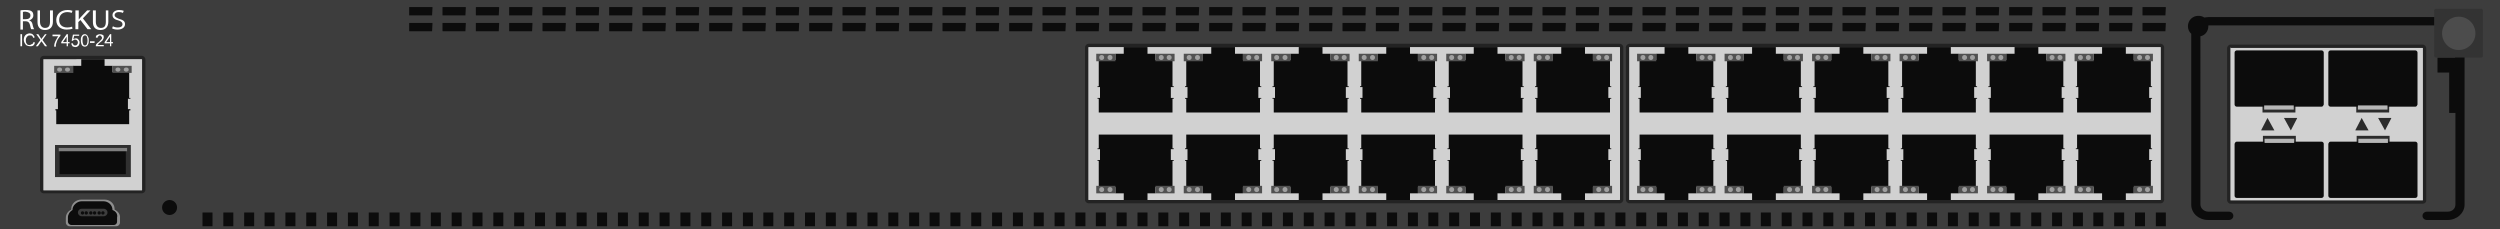 <?xml version="1.0" encoding="utf-8"?>
<!-- Copyright 2022 Virtual Console LLC. All rights reserved. Generator: Adobe Illustrator 26.0.2, SVG Export Plug-In . SVG Version: 6.00 Build 0)  -->
<svg version="1.1" id="Ruckus_ICX7450-24" xmlns="http://www.w3.org/2000/svg" xmlns:xlink="http://www.w3.org/1999/xlink" x="0px"
	 y="0px" viewBox="0 0 600 55" style="enable-background:new 0 0 600 55;" xml:space="preserve">
<style type="text/css">
	.st0{fill:#3D3D3D;}
	.st1{fill:#D1D1D1;}
	.st2{fill:#232323;}
	.st3{fill:#0C0C0C;}
	.st4{fill:#515151;}
	.st5{fill:#A0A0A0;}
	.st6{fill:#303030;}
	.st7{fill:#7F7F7F;}
	.st8{fill:#8E8E8E;}
	.st9{fill:#2B2B2B;}
	.st10{fill:#B7B7B7;}
	.st11{fill:#333333;}
	.st12{fill:#4C4C4C;}
	.st13{fill:#FFFFFF;}
</style>
<g>
	<rect class="st0" width="600" height="55"/>
	<g>
		<g>
			<path class="st1" d="M34,46.1H10.5c-0.3,0-0.5-0.2-0.5-0.5V14.3c0-0.3,0.2-0.5,0.5-0.5H34c0.3,0,0.5,0.2,0.5,0.5v31.2
				C34.5,45.8,34.3,46.1,34,46.1z"/>
			<path class="st2" d="M34,46.4H10.5c-0.5,0-0.9-0.4-0.9-0.9V14.3c0-0.5,0.4-0.9,0.9-0.9H34c0.5,0,0.9,0.4,0.9,0.9v31.3
				C34.9,46,34.5,46.4,34,46.4z M10.5,14.2c-0.1,0-0.1,0.1-0.1,0.1v31.3c0,0.1,0.1,0.1,0.1,0.1H34c0.1,0,0.1-0.1,0.1-0.1V14.3
				c0-0.1-0.1-0.1-0.1-0.1H10.5z"/>
		</g>
		<g>
			<polygon class="st3" points="31,23.7 31.3,23.7 31.3,23.5 31,23.5 31,17.3 27,17.3 27,15.8 25.1,15.8 25.1,14.2 19.5,14.2 
				19.5,15.8 17.5,15.8 17.5,17.3 13.5,17.3 13.5,23.5 13.3,23.5 13.3,23.7 13.5,23.7 13.9,23.7 13.9,26.2 13.3,26.2 13.3,26.5 
				13.5,26.5 13.5,29.8 31,29.8 31,26.5 31.3,26.5 31.3,26.2 30.7,26.2 30.7,23.7 			"/>
			<g>
				<rect x="13" y="15.8" class="st4" width="4.6" height="1.7"/>
				<g>
					<ellipse class="st5" cx="14.3" cy="16.7" rx="0.6" ry="0.5"/>
					<ellipse class="st5" cx="16.2" cy="16.7" rx="0.6" ry="0.5"/>
				</g>
			</g>
			<g>
				<rect x="27" y="15.8" class="st4" width="4.6" height="1.7"/>
				<g>
					<ellipse class="st5" cx="28.3" cy="16.7" rx="0.6" ry="0.5"/>
					<ellipse class="st5" cx="30.3" cy="16.7" rx="0.6" ry="0.5"/>
				</g>
			</g>
		</g>
		<g>
			<polygon class="st6" points="13.2,34.8 13.2,35.8 13.2,42.5 31.4,42.5 31.4,35.8 31.4,34.8 			"/>
			<g>
				<rect x="14.3" y="35.5" class="st3" width="15.9" height="6.3"/>
				<rect x="14.1" y="35.5" class="st7" width="16.4" height="0.8"/>
			</g>
		</g>
	</g>
	<g>
		<g>
			<path class="st8" d="M27.5,50.3v-0.2c0-1.2-1.1-2.2-2.4-2.2h-5.6c-1.3,0-2.4,1-2.4,2.2v0.2c-0.8,0.4-1.3,1.1-1.3,2v1.1
				c0,0.5,0.4,0.9,0.9,0.9h11.2c0.5,0,0.9-0.4,0.9-0.9v-1.1C28.9,51.4,28.3,50.7,27.5,50.3z"/>
			<path class="st3" d="M27,50.4L27,50.4c0-1.2-1-2.1-2.2-2.1h-5.2c-1.1,0-2.2,1-2.2,2v0.1c-0.7,0.4-1.1,1.1-1.1,1.8v1
				c0,0.4,0.4,0.8,0.8,0.8h10.2c0.5,0,0.8-0.4,0.8-0.8v-1C28.3,51.4,27.8,50.7,27,50.4z"/>
		</g>
		<g>
			<g>
				<path class="st0" d="M24.9,51.9h-5.3c-0.5,0-0.9-0.4-0.9-0.9l0,0c0-0.5,0.4-0.9,0.9-0.9h5.3c0.5,0,0.9,0.4,0.9,0.9l0,0
					C25.8,51.5,25.4,51.9,24.9,51.9z"/>
				<g>
					<g>
						<ellipse class="st3" cx="19.8" cy="51.1" rx="0.4" ry="0.4"/>
					</g>
					<g>
						<ellipse class="st3" cx="20.7" cy="51.1" rx="0.4" ry="0.4"/>
					</g>
					<g>
						<ellipse class="st3" cx="21.8" cy="51.1" rx="0.4" ry="0.4"/>
					</g>
					<g>
						<ellipse class="st3" cx="22.7" cy="51.1" rx="0.4" ry="0.4"/>
					</g>
					<g>
						<ellipse class="st3" cx="23.8" cy="51.1" rx="0.4" ry="0.4"/>
					</g>
					<g>
						<ellipse class="st3" cx="24.7" cy="51.1" rx="0.4" ry="0.4"/>
					</g>
				</g>
			</g>
		</g>
	</g>
	<circle class="st3" cx="40.7" cy="49.8" r="1.8"/>
	<g>
		<g>
			<path class="st1" d="M388.7,48.4H261.3c-0.3,0-0.5-0.2-0.5-0.5V11.4c0-0.3,0.2-0.5,0.5-0.5h127.4c0.3,0,0.5,0.2,0.5,0.5v36.5
				C389.3,48.2,389,48.4,388.7,48.4z"/>
			<path class="st2" d="M388.7,48.8H261.3c-0.5,0-0.9-0.4-0.9-0.9V11.4c0-0.5,0.4-0.9,0.9-0.9h127.4c0.5,0,0.9,0.4,0.9,0.9v36.5
				C389.6,48.4,389.2,48.8,388.7,48.8z M261.3,11.3c-0.1,0-0.1,0.1-0.1,0.1v36.5c0,0.1,0.1,0.1,0.1,0.1h127.4c0.1,0,0.1-0.1,0.1-0.1
				V11.4c0-0.1-0.1-0.1-0.1-0.1L261.3,11.3z"/>
		</g>
		<g>
			<g>
				<g>
					<polygon class="st3" points="386.4,20.9 386.7,20.9 386.7,20.7 386.4,20.7 386.4,14.4 382.3,14.4 382.3,12.9 380.4,12.9 
						380.4,11.3 374.7,11.3 374.7,12.9 372.7,12.9 372.7,14.4 368.7,14.4 368.7,20.7 368.4,20.7 368.4,20.9 368.7,20.9 369,20.9 
						369,23.5 368.4,23.5 368.4,23.7 368.7,23.7 368.7,27 386.4,27 386.4,23.7 386.7,23.7 386.7,23.5 386,23.5 386,20.9 					"/>
					<g>
						<rect x="368.1" y="12.9" class="st4" width="4.6" height="1.8"/>
						<g>
							<ellipse class="st5" cx="369.4" cy="13.8" rx="0.6" ry="0.6"/>
							<ellipse class="st5" cx="371.4" cy="13.8" rx="0.6" ry="0.6"/>
						</g>
					</g>
					<g>
						<rect x="382.3" y="12.9" class="st4" width="4.6" height="1.8"/>
						<g>
							<ellipse class="st5" cx="383.7" cy="13.8" rx="0.6" ry="0.6"/>
							<ellipse class="st5" cx="385.6" cy="13.8" rx="0.6" ry="0.6"/>
						</g>
					</g>
				</g>
				<g>
					<polygon class="st3" points="365.4,20.9 365.7,20.9 365.7,20.7 365.4,20.7 365.4,14.4 361.3,14.4 361.3,12.9 359.4,12.9 
						359.4,11.3 353.7,11.3 353.7,12.9 351.7,12.9 351.7,14.4 347.7,14.4 347.7,20.7 347.4,20.7 347.4,20.9 347.7,20.9 348,20.9 
						348,23.5 347.4,23.5 347.4,23.7 347.7,23.7 347.7,27 365.4,27 365.4,23.7 365.7,23.7 365.7,23.5 365,23.5 365,20.9 					"/>
					<g>
						<rect x="347.1" y="12.9" class="st4" width="4.6" height="1.8"/>
						<g>
							<ellipse class="st5" cx="348.4" cy="13.8" rx="0.6" ry="0.6"/>
							<ellipse class="st5" cx="350.4" cy="13.8" rx="0.6" ry="0.6"/>
						</g>
					</g>
					<g>
						<rect x="361.3" y="12.9" class="st4" width="4.6" height="1.8"/>
						<g>
							<ellipse class="st5" cx="362.7" cy="13.8" rx="0.6" ry="0.6"/>
							<ellipse class="st5" cx="364.6" cy="13.8" rx="0.6" ry="0.6"/>
						</g>
					</g>
				</g>
				<g>
					<polygon class="st3" points="344.4,20.9 344.7,20.9 344.7,20.7 344.4,20.7 344.4,14.4 340.3,14.4 340.3,12.9 338.4,12.9 
						338.4,11.3 332.7,11.3 332.7,12.9 330.7,12.9 330.7,14.4 326.7,14.4 326.7,20.7 326.4,20.7 326.4,20.9 326.7,20.9 327,20.9 
						327,23.5 326.4,23.5 326.4,23.7 326.7,23.7 326.7,27 344.4,27 344.4,23.7 344.7,23.7 344.7,23.5 344,23.5 344,20.9 					"/>
					<g>
						<rect x="326.1" y="12.9" class="st4" width="4.6" height="1.8"/>
						<g>
							<ellipse class="st5" cx="327.4" cy="13.8" rx="0.6" ry="0.6"/>
							<ellipse class="st5" cx="329.4" cy="13.8" rx="0.6" ry="0.6"/>
						</g>
					</g>
					<g>
						<rect x="340.3" y="12.9" class="st4" width="4.6" height="1.8"/>
						<g>
							<ellipse class="st5" cx="341.7" cy="13.8" rx="0.6" ry="0.6"/>
							<ellipse class="st5" cx="343.6" cy="13.8" rx="0.6" ry="0.6"/>
						</g>
					</g>
				</g>
				<g>
					<polygon class="st3" points="323.4,20.9 323.7,20.9 323.7,20.7 323.4,20.7 323.4,14.4 319.3,14.4 319.3,12.9 317.4,12.9 
						317.4,11.3 311.7,11.3 311.7,12.9 309.7,12.9 309.7,14.4 305.7,14.4 305.7,20.7 305.4,20.7 305.4,20.9 305.7,20.9 306,20.9 
						306,23.5 305.4,23.5 305.4,23.7 305.7,23.7 305.7,27 323.4,27 323.4,23.7 323.7,23.7 323.7,23.5 323,23.5 323,20.9 					"/>
					<g>
						<rect x="305.1" y="12.9" class="st4" width="4.6" height="1.8"/>
						<g>
							<ellipse class="st5" cx="306.4" cy="13.8" rx="0.6" ry="0.6"/>
							<ellipse class="st5" cx="308.4" cy="13.8" rx="0.6" ry="0.6"/>
						</g>
					</g>
					<g>
						<rect x="319.3" y="12.9" class="st4" width="4.6" height="1.8"/>
						<g>
							<ellipse class="st5" cx="320.7" cy="13.8" rx="0.6" ry="0.6"/>
							<ellipse class="st5" cx="322.6" cy="13.8" rx="0.6" ry="0.6"/>
						</g>
					</g>
				</g>
				<g>
					<polygon class="st3" points="302.4,20.9 302.7,20.9 302.7,20.7 302.4,20.7 302.4,14.4 298.3,14.4 298.3,12.9 296.4,12.9 
						296.4,11.3 290.7,11.3 290.7,12.9 288.7,12.9 288.7,14.4 284.7,14.4 284.7,20.7 284.4,20.7 284.4,20.9 284.7,20.9 285,20.9 
						285,23.5 284.4,23.5 284.4,23.7 284.7,23.7 284.7,27 302.4,27 302.4,23.7 302.7,23.7 302.7,23.5 302,23.5 302,20.9 					"/>
					<g>
						<rect x="284.1" y="12.9" class="st4" width="4.6" height="1.8"/>
						<g>
							<ellipse class="st5" cx="285.4" cy="13.8" rx="0.6" ry="0.6"/>
							<ellipse class="st5" cx="287.4" cy="13.8" rx="0.6" ry="0.6"/>
						</g>
					</g>
					<g>
						<rect x="298.3" y="12.9" class="st4" width="4.6" height="1.8"/>
						<g>
							<ellipse class="st5" cx="299.7" cy="13.8" rx="0.6" ry="0.6"/>
							<ellipse class="st5" cx="301.6" cy="13.8" rx="0.6" ry="0.6"/>
						</g>
					</g>
				</g>
				<g>
					<polygon class="st3" points="281.4,20.9 281.7,20.9 281.7,20.7 281.4,20.7 281.4,14.4 277.3,14.4 277.3,12.9 275.4,12.9 
						275.4,11.3 269.7,11.3 269.7,12.9 267.7,12.9 267.7,14.4 263.7,14.4 263.7,20.7 263.4,20.7 263.4,20.9 263.7,20.9 264,20.9 
						264,23.5 263.4,23.5 263.4,23.7 263.7,23.7 263.7,27 281.4,27 281.4,23.7 281.7,23.7 281.7,23.5 281,23.5 281,20.9 					"/>
					<g>
						<rect x="263.1" y="12.9" class="st4" width="4.6" height="1.8"/>
						<g>
							<ellipse class="st5" cx="264.4" cy="13.8" rx="0.6" ry="0.6"/>
							<ellipse class="st5" cx="266.4" cy="13.8" rx="0.6" ry="0.6"/>
						</g>
					</g>
					<g>
						<rect x="277.3" y="12.9" class="st4" width="4.6" height="1.8"/>
						<g>
							<ellipse class="st5" cx="278.7" cy="13.8" rx="0.6" ry="0.6"/>
							<ellipse class="st5" cx="280.6" cy="13.8" rx="0.6" ry="0.6"/>
						</g>
					</g>
				</g>
			</g>
			<g>
				<g>
					<polygon class="st3" points="386.4,38.4 386.7,38.4 386.7,38.6 386.4,38.6 386.4,44.9 382.3,44.9 382.3,46.4 380.4,46.4 
						380.4,48 374.7,48 374.7,46.4 372.7,46.4 372.7,44.9 368.7,44.9 368.7,38.6 368.4,38.6 368.4,38.4 368.7,38.4 369,38.4 
						369,35.8 368.4,35.8 368.4,35.6 368.7,35.6 368.7,32.3 386.4,32.3 386.4,35.6 386.7,35.6 386.7,35.8 386,35.8 386,38.4 					
						"/>
					<g>
						<rect x="368.1" y="44.6" class="st4" width="4.6" height="1.8"/>
						<g>
							<ellipse class="st5" cx="369.4" cy="45.5" rx="0.6" ry="0.6"/>
							<ellipse class="st5" cx="371.4" cy="45.5" rx="0.6" ry="0.6"/>
						</g>
					</g>
					<g>
						<rect x="382.3" y="44.6" class="st4" width="4.6" height="1.8"/>
						<g>
							<ellipse class="st5" cx="383.7" cy="45.5" rx="0.6" ry="0.6"/>
							<ellipse class="st5" cx="385.6" cy="45.5" rx="0.6" ry="0.6"/>
						</g>
					</g>
				</g>
				<g>
					<polygon class="st3" points="365.4,38.4 365.7,38.4 365.7,38.6 365.4,38.6 365.4,44.9 361.3,44.9 361.3,46.4 359.4,46.4 
						359.4,48 353.7,48 353.7,46.4 351.7,46.4 351.7,44.9 347.7,44.9 347.7,38.6 347.4,38.6 347.4,38.4 347.7,38.4 348,38.4 
						348,35.8 347.4,35.8 347.4,35.6 347.7,35.6 347.7,32.3 365.4,32.3 365.4,35.6 365.7,35.6 365.7,35.8 365,35.8 365,38.4 					
						"/>
					<g>
						<rect x="347.1" y="44.6" class="st4" width="4.6" height="1.8"/>
						<g>
							<ellipse class="st5" cx="348.4" cy="45.5" rx="0.6" ry="0.6"/>
							<ellipse class="st5" cx="350.4" cy="45.5" rx="0.6" ry="0.6"/>
						</g>
					</g>
					<g>
						<rect x="361.3" y="44.6" class="st4" width="4.6" height="1.8"/>
						<g>
							<ellipse class="st5" cx="362.7" cy="45.5" rx="0.6" ry="0.6"/>
							<ellipse class="st5" cx="364.6" cy="45.5" rx="0.6" ry="0.6"/>
						</g>
					</g>
				</g>
				<g>
					<polygon class="st3" points="344.4,38.4 344.7,38.4 344.7,38.6 344.4,38.6 344.4,44.9 340.3,44.9 340.3,46.4 338.4,46.4 
						338.4,48 332.7,48 332.7,46.4 330.7,46.4 330.7,44.9 326.7,44.9 326.7,38.6 326.4,38.6 326.4,38.4 326.7,38.4 327,38.4 
						327,35.8 326.4,35.8 326.4,35.6 326.7,35.6 326.7,32.3 344.4,32.3 344.4,35.6 344.7,35.6 344.7,35.8 344,35.8 344,38.4 					
						"/>
					<g>
						<rect x="326.1" y="44.6" class="st4" width="4.6" height="1.8"/>
						<g>
							<ellipse class="st5" cx="327.4" cy="45.5" rx="0.6" ry="0.6"/>
							<ellipse class="st5" cx="329.4" cy="45.5" rx="0.6" ry="0.6"/>
						</g>
					</g>
					<g>
						<rect x="340.3" y="44.6" class="st4" width="4.6" height="1.8"/>
						<g>
							<ellipse class="st5" cx="341.7" cy="45.5" rx="0.6" ry="0.6"/>
							<ellipse class="st5" cx="343.6" cy="45.5" rx="0.6" ry="0.6"/>
						</g>
					</g>
				</g>
				<g>
					<polygon class="st3" points="323.4,38.4 323.7,38.4 323.7,38.6 323.4,38.6 323.4,44.9 319.3,44.9 319.3,46.4 317.4,46.4 
						317.4,48 311.7,48 311.7,46.4 309.7,46.4 309.7,44.9 305.7,44.9 305.7,38.6 305.4,38.6 305.4,38.4 305.7,38.4 306,38.4 
						306,35.8 305.4,35.8 305.4,35.6 305.7,35.6 305.7,32.3 323.4,32.3 323.4,35.6 323.7,35.6 323.7,35.8 323,35.8 323,38.4 					
						"/>
					<g>
						<rect x="305.1" y="44.6" class="st4" width="4.6" height="1.8"/>
						<g>
							<ellipse class="st5" cx="306.4" cy="45.5" rx="0.6" ry="0.6"/>
							<ellipse class="st5" cx="308.4" cy="45.5" rx="0.6" ry="0.6"/>
						</g>
					</g>
					<g>
						<rect x="319.3" y="44.6" class="st4" width="4.6" height="1.8"/>
						<g>
							<ellipse class="st5" cx="320.7" cy="45.5" rx="0.6" ry="0.6"/>
							<ellipse class="st5" cx="322.6" cy="45.5" rx="0.6" ry="0.6"/>
						</g>
					</g>
				</g>
				<g>
					<polygon class="st3" points="302.4,38.4 302.7,38.4 302.7,38.6 302.4,38.6 302.4,44.9 298.3,44.9 298.3,46.4 296.4,46.4 
						296.4,48 290.7,48 290.7,46.4 288.7,46.4 288.7,44.9 284.7,44.9 284.7,38.6 284.4,38.6 284.4,38.4 284.7,38.4 285,38.4 
						285,35.8 284.4,35.8 284.4,35.6 284.7,35.6 284.7,32.3 302.4,32.3 302.4,35.6 302.7,35.6 302.7,35.8 302,35.8 302,38.4 					
						"/>
					<g>
						<rect x="284.1" y="44.6" class="st4" width="4.6" height="1.8"/>
						<g>
							<ellipse class="st5" cx="285.4" cy="45.5" rx="0.6" ry="0.6"/>
							<ellipse class="st5" cx="287.4" cy="45.5" rx="0.6" ry="0.6"/>
						</g>
					</g>
					<g>
						<rect x="298.3" y="44.6" class="st4" width="4.6" height="1.8"/>
						<g>
							<ellipse class="st5" cx="299.7" cy="45.5" rx="0.6" ry="0.6"/>
							<ellipse class="st5" cx="301.6" cy="45.5" rx="0.6" ry="0.6"/>
						</g>
					</g>
				</g>
				<g>
					<polygon class="st3" points="281.4,38.4 281.7,38.4 281.7,38.6 281.4,38.6 281.4,44.9 277.3,44.9 277.3,46.4 275.4,46.4 
						275.4,48 269.7,48 269.7,46.4 267.7,46.4 267.7,44.9 263.7,44.9 263.7,38.6 263.4,38.6 263.4,38.4 263.7,38.4 264,38.4 
						264,35.8 263.4,35.8 263.4,35.6 263.7,35.6 263.7,32.3 281.4,32.3 281.4,35.6 281.7,35.6 281.7,35.8 281,35.8 281,38.4 					
						"/>
					<g>
						<rect x="263.1" y="44.6" class="st4" width="4.6" height="1.8"/>
						<g>
							<ellipse class="st5" cx="264.4" cy="45.5" rx="0.6" ry="0.6"/>
							<ellipse class="st5" cx="266.4" cy="45.5" rx="0.6" ry="0.6"/>
						</g>
					</g>
					<g>
						<rect x="277.3" y="44.6" class="st4" width="4.6" height="1.8"/>
						<g>
							<ellipse class="st5" cx="278.7" cy="45.5" rx="0.6" ry="0.6"/>
							<ellipse class="st5" cx="280.6" cy="45.5" rx="0.6" ry="0.6"/>
						</g>
					</g>
				</g>
			</g>
		</g>
	</g>
	<g>
		<g>
			<path class="st1" d="M518.6,48.4H391.1c-0.3,0-0.5-0.2-0.5-0.5V11.4c0-0.3,0.2-0.5,0.5-0.5h127.4c0.3,0,0.5,0.2,0.5,0.5v36.5
				C519.1,48.2,518.8,48.4,518.6,48.4z"/>
			<path class="st2" d="M518.6,48.8H391.1c-0.5,0-0.9-0.4-0.9-0.9V11.4c0-0.5,0.4-0.9,0.9-0.9h127.4c0.5,0,0.9,0.4,0.9,0.9v36.5
				C519.4,48.4,519,48.8,518.6,48.8z M391.1,11.3c-0.1,0-0.1,0.1-0.1,0.1v36.5c0,0.1,0.1,0.1,0.1,0.1h127.4c0.1,0,0.1-0.1,0.1-0.1
				V11.4c0-0.1-0.1-0.1-0.1-0.1L391.1,11.3z"/>
		</g>
		<g>
			<g>
				<g>
					<polygon class="st3" points="516.2,20.9 516.5,20.9 516.5,20.7 516.2,20.7 516.2,14.4 512.1,14.4 512.1,12.9 510.2,12.9 
						510.2,11.3 504.5,11.3 504.5,12.9 502.5,12.9 502.5,14.4 498.5,14.4 498.5,20.7 498.2,20.7 498.2,20.9 498.5,20.9 498.8,20.9 
						498.8,23.5 498.2,23.5 498.2,23.7 498.5,23.7 498.5,27 516.2,27 516.2,23.7 516.5,23.7 516.5,23.5 515.8,23.5 515.8,20.9 					
						"/>
					<g>
						<rect x="497.9" y="12.9" class="st4" width="4.6" height="1.8"/>
						<g>
							<ellipse class="st5" cx="499.3" cy="13.8" rx="0.6" ry="0.6"/>
							<ellipse class="st5" cx="501.2" cy="13.8" rx="0.6" ry="0.6"/>
						</g>
					</g>
					<g>
						<rect x="512.1" y="12.9" class="st4" width="4.6" height="1.8"/>
						<g>
							<ellipse class="st5" cx="513.5" cy="13.8" rx="0.6" ry="0.6"/>
							<ellipse class="st5" cx="515.4" cy="13.8" rx="0.6" ry="0.6"/>
						</g>
					</g>
				</g>
				<g>
					<polygon class="st3" points="495.2,20.9 495.5,20.9 495.5,20.7 495.2,20.7 495.2,14.4 491.1,14.4 491.1,12.9 489.2,12.9 
						489.2,11.3 483.5,11.3 483.5,12.9 481.5,12.9 481.5,14.4 477.5,14.4 477.5,20.7 477.2,20.7 477.2,20.9 477.5,20.9 477.8,20.9 
						477.8,23.5 477.2,23.5 477.2,23.7 477.5,23.7 477.5,27 495.2,27 495.2,23.7 495.5,23.7 495.5,23.5 494.8,23.5 494.8,20.9 					
						"/>
					<g>
						<rect x="476.9" y="12.9" class="st4" width="4.6" height="1.8"/>
						<g>
							<ellipse class="st5" cx="478.3" cy="13.8" rx="0.6" ry="0.6"/>
							<ellipse class="st5" cx="480.2" cy="13.8" rx="0.6" ry="0.6"/>
						</g>
					</g>
					<g>
						<rect x="491.1" y="12.9" class="st4" width="4.6" height="1.8"/>
						<g>
							<ellipse class="st5" cx="492.5" cy="13.8" rx="0.6" ry="0.6"/>
							<ellipse class="st5" cx="494.4" cy="13.8" rx="0.6" ry="0.6"/>
						</g>
					</g>
				</g>
				<g>
					<polygon class="st3" points="474.2,20.9 474.5,20.9 474.5,20.7 474.2,20.7 474.2,14.4 470.1,14.4 470.1,12.9 468.2,12.9 
						468.2,11.3 462.5,11.3 462.5,12.9 460.5,12.9 460.5,14.4 456.5,14.4 456.5,20.7 456.2,20.7 456.2,20.9 456.5,20.9 456.8,20.9 
						456.8,23.5 456.2,23.5 456.2,23.7 456.5,23.7 456.5,27 474.2,27 474.2,23.7 474.5,23.7 474.5,23.5 473.8,23.5 473.8,20.9 					
						"/>
					<g>
						<rect x="455.9" y="12.9" class="st4" width="4.6" height="1.8"/>
						<g>
							<ellipse class="st5" cx="457.3" cy="13.8" rx="0.6" ry="0.6"/>
							<ellipse class="st5" cx="459.2" cy="13.8" rx="0.6" ry="0.6"/>
						</g>
					</g>
					<g>
						<rect x="470.1" y="12.9" class="st4" width="4.6" height="1.8"/>
						<g>
							<ellipse class="st5" cx="471.5" cy="13.8" rx="0.6" ry="0.6"/>
							<ellipse class="st5" cx="473.4" cy="13.8" rx="0.6" ry="0.6"/>
						</g>
					</g>
				</g>
				<g>
					<polygon class="st3" points="453.2,20.9 453.5,20.9 453.5,20.7 453.2,20.7 453.2,14.4 449.1,14.4 449.1,12.9 447.2,12.9 
						447.2,11.3 441.5,11.3 441.5,12.9 439.5,12.9 439.5,14.4 435.5,14.4 435.5,20.7 435.2,20.7 435.2,20.9 435.5,20.9 435.8,20.9 
						435.8,23.5 435.2,23.5 435.2,23.7 435.5,23.7 435.5,27 453.2,27 453.2,23.7 453.5,23.7 453.5,23.5 452.8,23.5 452.8,20.9 					
						"/>
					<g>
						<rect x="434.9" y="12.9" class="st4" width="4.6" height="1.8"/>
						<g>
							<ellipse class="st5" cx="436.3" cy="13.8" rx="0.6" ry="0.6"/>
							<ellipse class="st5" cx="438.2" cy="13.8" rx="0.6" ry="0.6"/>
						</g>
					</g>
					<g>
						<rect x="449.1" y="12.9" class="st4" width="4.6" height="1.8"/>
						<g>
							<ellipse class="st5" cx="450.5" cy="13.8" rx="0.6" ry="0.6"/>
							<ellipse class="st5" cx="452.4" cy="13.8" rx="0.6" ry="0.6"/>
						</g>
					</g>
				</g>
				<g>
					<polygon class="st3" points="432.2,20.9 432.5,20.9 432.5,20.7 432.2,20.7 432.2,14.4 428.1,14.4 428.1,12.9 426.2,12.9 
						426.2,11.3 420.5,11.3 420.5,12.9 418.5,12.9 418.5,14.4 414.5,14.4 414.5,20.7 414.2,20.7 414.2,20.9 414.5,20.9 414.8,20.9 
						414.8,23.5 414.2,23.5 414.2,23.7 414.5,23.7 414.5,27 432.2,27 432.2,23.7 432.5,23.7 432.5,23.5 431.8,23.5 431.8,20.9 					
						"/>
					<g>
						<rect x="413.9" y="12.9" class="st4" width="4.6" height="1.8"/>
						<g>
							<ellipse class="st5" cx="415.3" cy="13.8" rx="0.6" ry="0.6"/>
							<ellipse class="st5" cx="417.2" cy="13.8" rx="0.6" ry="0.6"/>
						</g>
					</g>
					<g>
						<rect x="428.1" y="12.9" class="st4" width="4.6" height="1.8"/>
						<g>
							<ellipse class="st5" cx="429.5" cy="13.8" rx="0.6" ry="0.6"/>
							<ellipse class="st5" cx="431.4" cy="13.8" rx="0.6" ry="0.6"/>
						</g>
					</g>
				</g>
				<g>
					<polygon class="st3" points="411.2,20.9 411.5,20.9 411.5,20.7 411.2,20.7 411.2,14.4 407.1,14.4 407.1,12.9 405.2,12.9 
						405.2,11.3 399.5,11.3 399.5,12.9 397.5,12.9 397.5,14.4 393.5,14.4 393.5,20.7 393.2,20.7 393.2,20.9 393.5,20.9 393.8,20.9 
						393.8,23.5 393.2,23.5 393.2,23.7 393.5,23.7 393.5,27 411.2,27 411.2,23.7 411.5,23.7 411.5,23.5 410.8,23.5 410.8,20.9 					
						"/>
					<g>
						<rect x="392.9" y="12.9" class="st4" width="4.6" height="1.8"/>
						<g>
							<ellipse class="st5" cx="394.3" cy="13.8" rx="0.6" ry="0.6"/>
							<ellipse class="st5" cx="396.2" cy="13.8" rx="0.6" ry="0.6"/>
						</g>
					</g>
					<g>
						<rect x="407.1" y="12.9" class="st4" width="4.6" height="1.8"/>
						<g>
							<ellipse class="st5" cx="408.5" cy="13.8" rx="0.6" ry="0.6"/>
							<ellipse class="st5" cx="410.4" cy="13.8" rx="0.6" ry="0.6"/>
						</g>
					</g>
				</g>
			</g>
			<g>
				<g>
					<polygon class="st3" points="516.2,38.4 516.5,38.4 516.5,38.6 516.2,38.6 516.2,44.9 512.1,44.9 512.1,46.4 510.2,46.4 
						510.2,48 504.5,48 504.5,46.4 502.5,46.4 502.5,44.9 498.5,44.9 498.5,38.6 498.2,38.6 498.2,38.4 498.5,38.4 498.8,38.4 
						498.8,35.8 498.2,35.8 498.2,35.6 498.5,35.6 498.5,32.3 516.2,32.3 516.2,35.6 516.5,35.6 516.5,35.8 515.8,35.8 515.8,38.4 
											"/>
					<g>
						<rect x="497.9" y="44.6" class="st4" width="4.6" height="1.8"/>
						<g>
							<ellipse class="st5" cx="499.3" cy="45.5" rx="0.6" ry="0.6"/>
							<ellipse class="st5" cx="501.2" cy="45.5" rx="0.6" ry="0.6"/>
						</g>
					</g>
					<g>
						<rect x="512.1" y="44.6" class="st4" width="4.6" height="1.8"/>
						<g>
							<ellipse class="st5" cx="513.5" cy="45.5" rx="0.6" ry="0.6"/>
							<ellipse class="st5" cx="515.4" cy="45.5" rx="0.6" ry="0.6"/>
						</g>
					</g>
				</g>
				<g>
					<polygon class="st3" points="495.2,38.4 495.5,38.4 495.5,38.6 495.2,38.6 495.2,44.9 491.1,44.9 491.1,46.4 489.2,46.4 
						489.2,48 483.5,48 483.5,46.4 481.5,46.4 481.5,44.9 477.5,44.9 477.5,38.6 477.2,38.6 477.2,38.4 477.5,38.4 477.8,38.4 
						477.8,35.8 477.2,35.8 477.2,35.6 477.5,35.6 477.5,32.3 495.2,32.3 495.2,35.6 495.5,35.6 495.5,35.8 494.8,35.8 494.8,38.4 
											"/>
					<g>
						<rect x="476.9" y="44.6" class="st4" width="4.6" height="1.8"/>
						<g>
							<ellipse class="st5" cx="478.3" cy="45.5" rx="0.6" ry="0.6"/>
							<ellipse class="st5" cx="480.2" cy="45.5" rx="0.6" ry="0.6"/>
						</g>
					</g>
					<g>
						<rect x="491.1" y="44.6" class="st4" width="4.6" height="1.8"/>
						<g>
							<ellipse class="st5" cx="492.5" cy="45.5" rx="0.6" ry="0.6"/>
							<ellipse class="st5" cx="494.4" cy="45.5" rx="0.6" ry="0.6"/>
						</g>
					</g>
				</g>
				<g>
					<polygon class="st3" points="474.2,38.4 474.5,38.4 474.5,38.6 474.2,38.6 474.2,44.9 470.1,44.9 470.1,46.4 468.2,46.4 
						468.2,48 462.5,48 462.5,46.4 460.5,46.4 460.5,44.9 456.5,44.9 456.5,38.6 456.2,38.6 456.2,38.4 456.5,38.4 456.8,38.4 
						456.8,35.8 456.2,35.8 456.2,35.6 456.5,35.6 456.5,32.3 474.2,32.3 474.2,35.6 474.5,35.6 474.5,35.8 473.8,35.8 473.8,38.4 
											"/>
					<g>
						<rect x="455.9" y="44.6" class="st4" width="4.6" height="1.8"/>
						<g>
							<ellipse class="st5" cx="457.3" cy="45.5" rx="0.6" ry="0.6"/>
							<ellipse class="st5" cx="459.2" cy="45.5" rx="0.6" ry="0.6"/>
						</g>
					</g>
					<g>
						<rect x="470.1" y="44.6" class="st4" width="4.6" height="1.8"/>
						<g>
							<ellipse class="st5" cx="471.5" cy="45.5" rx="0.6" ry="0.6"/>
							<ellipse class="st5" cx="473.4" cy="45.5" rx="0.6" ry="0.6"/>
						</g>
					</g>
				</g>
				<g>
					<polygon class="st3" points="453.2,38.4 453.5,38.4 453.5,38.6 453.2,38.6 453.2,44.9 449.1,44.9 449.1,46.4 447.2,46.4 
						447.2,48 441.5,48 441.5,46.4 439.5,46.4 439.5,44.9 435.5,44.9 435.5,38.6 435.2,38.6 435.2,38.4 435.5,38.4 435.8,38.4 
						435.8,35.8 435.2,35.8 435.2,35.6 435.5,35.6 435.5,32.3 453.2,32.3 453.2,35.6 453.5,35.6 453.5,35.8 452.8,35.8 452.8,38.4 
											"/>
					<g>
						<rect x="434.9" y="44.6" class="st4" width="4.6" height="1.8"/>
						<g>
							<ellipse class="st5" cx="436.3" cy="45.5" rx="0.6" ry="0.6"/>
							<ellipse class="st5" cx="438.2" cy="45.5" rx="0.6" ry="0.6"/>
						</g>
					</g>
					<g>
						<rect x="449.1" y="44.6" class="st4" width="4.6" height="1.8"/>
						<g>
							<ellipse class="st5" cx="450.5" cy="45.5" rx="0.6" ry="0.6"/>
							<ellipse class="st5" cx="452.4" cy="45.5" rx="0.6" ry="0.6"/>
						</g>
					</g>
				</g>
				<g>
					<polygon class="st3" points="432.2,38.4 432.5,38.4 432.5,38.6 432.2,38.6 432.2,44.9 428.1,44.9 428.1,46.4 426.2,46.4 
						426.2,48 420.5,48 420.5,46.4 418.5,46.4 418.5,44.9 414.5,44.9 414.5,38.6 414.2,38.6 414.2,38.4 414.5,38.4 414.8,38.4 
						414.8,35.8 414.2,35.8 414.2,35.6 414.5,35.6 414.5,32.3 432.2,32.3 432.2,35.6 432.5,35.6 432.5,35.8 431.8,35.8 431.8,38.4 
											"/>
					<g>
						<rect x="413.9" y="44.6" class="st4" width="4.6" height="1.8"/>
						<g>
							<ellipse class="st5" cx="415.3" cy="45.5" rx="0.6" ry="0.6"/>
							<ellipse class="st5" cx="417.2" cy="45.5" rx="0.6" ry="0.6"/>
						</g>
					</g>
					<g>
						<rect x="428.1" y="44.6" class="st4" width="4.6" height="1.8"/>
						<g>
							<ellipse class="st5" cx="429.5" cy="45.5" rx="0.6" ry="0.6"/>
							<ellipse class="st5" cx="431.4" cy="45.5" rx="0.6" ry="0.6"/>
						</g>
					</g>
				</g>
				<g>
					<polygon class="st3" points="411.2,38.4 411.5,38.4 411.5,38.6 411.2,38.6 411.2,44.9 407.1,44.9 407.1,46.4 405.2,46.4 
						405.2,48 399.5,48 399.5,46.4 397.5,46.4 397.5,44.9 393.5,44.9 393.5,38.6 393.2,38.6 393.2,38.4 393.5,38.4 393.8,38.4 
						393.8,35.8 393.2,35.8 393.2,35.6 393.5,35.6 393.5,32.3 411.2,32.3 411.2,35.6 411.5,35.6 411.5,35.8 410.8,35.8 410.8,38.4 
											"/>
					<g>
						<rect x="392.9" y="44.6" class="st4" width="4.6" height="1.8"/>
						<g>
							<ellipse class="st5" cx="394.3" cy="45.5" rx="0.6" ry="0.6"/>
							<ellipse class="st5" cx="396.2" cy="45.5" rx="0.6" ry="0.6"/>
						</g>
					</g>
					<g>
						<rect x="407.1" y="44.6" class="st4" width="4.6" height="1.8"/>
						<g>
							<ellipse class="st5" cx="408.5" cy="45.5" rx="0.6" ry="0.6"/>
							<ellipse class="st5" cx="410.4" cy="45.5" rx="0.6" ry="0.6"/>
						</g>
					</g>
				</g>
			</g>
		</g>
	</g>
	<g>
		<g>
			<path class="st3" d="M519.7,3.7h-5.4c-0.1,0-0.1,0-0.1-0.1V1.8c0-0.1,0-0.1,0.1-0.1h5.4c0.1,0,0.1,0,0.1,0.1L519.7,3.7
				C519.8,3.6,519.7,3.7,519.7,3.7z"/>
		</g>
		<g>
			<path class="st3" d="M511.7,3.7h-5.4c-0.1,0-0.1,0-0.1-0.1V1.8c0-0.1,0-0.1,0.1-0.1h5.4c0.1,0,0.1,0,0.1,0.1L511.7,3.7
				C511.8,3.6,511.7,3.7,511.7,3.7z"/>
		</g>
		<g>
			<path class="st3" d="M503.7,3.7h-5.4c-0.1,0-0.1,0-0.1-0.1V1.8c0-0.1,0-0.1,0.1-0.1h5.4c0.1,0,0.1,0,0.1,0.1L503.7,3.7
				C503.8,3.6,503.7,3.7,503.7,3.7z"/>
		</g>
		<g>
			<path class="st3" d="M495.7,3.7h-5.4c-0.1,0-0.1,0-0.1-0.1V1.8c0-0.1,0-0.1,0.1-0.1h5.4c0.1,0,0.1,0,0.1,0.1L495.7,3.7
				C495.8,3.6,495.7,3.7,495.7,3.7z"/>
		</g>
		<g>
			<path class="st3" d="M487.7,3.7h-5.4c-0.1,0-0.1,0-0.1-0.1V1.8c0-0.1,0-0.1,0.1-0.1h5.4c0.1,0,0.1,0,0.1,0.1L487.7,3.7
				C487.8,3.6,487.7,3.7,487.7,3.7z"/>
		</g>
		<g>
			<path class="st3" d="M479.7,3.7h-5.4c-0.1,0-0.1,0-0.1-0.1V1.8c0-0.1,0-0.1,0.1-0.1h5.4c0.1,0,0.1,0,0.1,0.1L479.7,3.7
				C479.8,3.6,479.7,3.7,479.7,3.7z"/>
		</g>
		<g>
			<path class="st3" d="M471.7,3.7h-5.4c-0.1,0-0.1,0-0.1-0.1V1.8c0-0.1,0-0.1,0.1-0.1h5.4c0.1,0,0.1,0,0.1,0.1L471.7,3.7
				C471.8,3.6,471.7,3.7,471.7,3.7z"/>
		</g>
		<g>
			<path class="st3" d="M463.7,3.7h-5.4c-0.1,0-0.1,0-0.1-0.1V1.8c0-0.1,0-0.1,0.1-0.1h5.4c0.1,0,0.1,0,0.1,0.1L463.7,3.7
				C463.8,3.6,463.7,3.7,463.7,3.7z"/>
		</g>
		<g>
			<path class="st3" d="M455.7,3.7h-5.4c-0.1,0-0.1,0-0.1-0.1V1.8c0-0.1,0-0.1,0.1-0.1h5.4c0.1,0,0.1,0,0.1,0.1L455.7,3.7
				C455.8,3.6,455.7,3.7,455.7,3.7z"/>
		</g>
		<g>
			<path class="st3" d="M447.7,3.7h-5.4c-0.1,0-0.1,0-0.1-0.1V1.8c0-0.1,0-0.1,0.1-0.1h5.4c0.1,0,0.1,0,0.1,0.1L447.7,3.7
				C447.8,3.6,447.7,3.7,447.7,3.7z"/>
		</g>
		<g>
			<path class="st3" d="M439.7,3.7h-5.4c-0.1,0-0.1,0-0.1-0.1V1.8c0-0.1,0-0.1,0.1-0.1h5.4c0.1,0,0.1,0,0.1,0.1L439.7,3.7
				C439.8,3.6,439.7,3.7,439.7,3.7z"/>
		</g>
		<g>
			<path class="st3" d="M431.7,3.7h-5.4c-0.1,0-0.1,0-0.1-0.1V1.8c0-0.1,0-0.1,0.1-0.1h5.4c0.1,0,0.1,0,0.1,0.1L431.7,3.7
				C431.8,3.6,431.7,3.7,431.7,3.7z"/>
		</g>
		<g>
			<path class="st3" d="M423.7,3.7h-5.4c-0.1,0-0.1,0-0.1-0.1V1.8c0-0.1,0-0.1,0.1-0.1h5.4c0.1,0,0.1,0,0.1,0.1L423.7,3.7
				C423.8,3.6,423.7,3.7,423.7,3.7z"/>
		</g>
		<g>
			<path class="st3" d="M415.7,3.7h-5.4c-0.1,0-0.1,0-0.1-0.1V1.8c0-0.1,0-0.1,0.1-0.1h5.4c0.1,0,0.1,0,0.1,0.1L415.7,3.7
				C415.8,3.6,415.7,3.7,415.7,3.7z"/>
		</g>
		<g>
			<path class="st3" d="M407.7,3.7h-5.4c-0.1,0-0.1,0-0.1-0.1V1.8c0-0.1,0-0.1,0.1-0.1h5.4c0.1,0,0.1,0,0.1,0.1L407.7,3.7
				C407.8,3.6,407.7,3.7,407.7,3.7z"/>
		</g>
		<g>
			<path class="st3" d="M399.7,3.7h-5.4c-0.1,0-0.1,0-0.1-0.1V1.8c0-0.1,0-0.1,0.1-0.1h5.4c0.1,0,0.1,0,0.1,0.1L399.7,3.7
				C399.8,3.6,399.7,3.7,399.7,3.7z"/>
		</g>
		<g>
			<path class="st3" d="M391.7,3.7h-5.4c-0.1,0-0.1,0-0.1-0.1V1.8c0-0.1,0-0.1,0.1-0.1h5.4c0.1,0,0.1,0,0.1,0.1L391.7,3.7
				C391.8,3.6,391.7,3.7,391.7,3.7z"/>
		</g>
		<g>
			<path class="st3" d="M383.7,3.7h-5.4c-0.1,0-0.1,0-0.1-0.1V1.8c0-0.1,0-0.1,0.1-0.1h5.4c0.1,0,0.1,0,0.1,0.1L383.7,3.7
				C383.8,3.6,383.7,3.7,383.7,3.7z"/>
		</g>
		<g>
			<path class="st3" d="M375.7,3.7h-5.4c-0.1,0-0.1,0-0.1-0.1V1.8c0-0.1,0-0.1,0.1-0.1h5.4c0.1,0,0.1,0,0.1,0.1L375.7,3.7
				C375.8,3.6,375.7,3.7,375.7,3.7z"/>
		</g>
		<g>
			<path class="st3" d="M367.7,3.7h-5.4c-0.1,0-0.1,0-0.1-0.1V1.8c0-0.1,0-0.1,0.1-0.1h5.4c0.1,0,0.1,0,0.1,0.1L367.7,3.7
				C367.8,3.6,367.7,3.7,367.7,3.7z"/>
		</g>
		<g>
			<path class="st3" d="M359.7,3.7h-5.4c-0.1,0-0.1,0-0.1-0.1V1.8c0-0.1,0-0.1,0.1-0.1h5.4c0.1,0,0.1,0,0.1,0.1L359.7,3.7
				C359.8,3.6,359.7,3.7,359.7,3.7z"/>
		</g>
		<g>
			<path class="st3" d="M351.7,3.7h-5.4c-0.1,0-0.1,0-0.1-0.1V1.8c0-0.1,0-0.1,0.1-0.1h5.4c0.1,0,0.1,0,0.1,0.1L351.7,3.7
				C351.8,3.6,351.7,3.7,351.7,3.7z"/>
		</g>
		<g>
			<path class="st3" d="M343.7,3.7h-5.4c-0.1,0-0.1,0-0.1-0.1V1.8c0-0.1,0-0.1,0.1-0.1h5.4c0.1,0,0.1,0,0.1,0.1L343.7,3.7
				C343.8,3.6,343.7,3.7,343.7,3.7z"/>
		</g>
		<g>
			<path class="st3" d="M335.7,3.7h-5.4c-0.1,0-0.1,0-0.1-0.1V1.8c0-0.1,0-0.1,0.1-0.1h5.4c0.1,0,0.1,0,0.1,0.1L335.7,3.7
				C335.8,3.6,335.7,3.7,335.7,3.7z"/>
		</g>
		<g>
			<path class="st3" d="M327.7,3.7h-5.4c-0.1,0-0.1,0-0.1-0.1V1.8c0-0.1,0-0.1,0.1-0.1h5.4c0.1,0,0.1,0,0.1,0.1L327.7,3.7
				C327.8,3.6,327.7,3.7,327.7,3.7z"/>
		</g>
		<g>
			<path class="st3" d="M319.7,3.7h-5.4c-0.1,0-0.1,0-0.1-0.1V1.8c0-0.1,0-0.1,0.1-0.1h5.4c0.1,0,0.1,0,0.1,0.1L319.7,3.7
				C319.8,3.6,319.7,3.7,319.7,3.7z"/>
		</g>
		<g>
			<path class="st3" d="M311.7,3.7h-5.4c-0.1,0-0.1,0-0.1-0.1V1.8c0-0.1,0-0.1,0.1-0.1h5.4c0.1,0,0.1,0,0.1,0.1L311.7,3.7
				C311.8,3.6,311.7,3.7,311.7,3.7z"/>
		</g>
		<g>
			<path class="st3" d="M303.7,3.7h-5.4c-0.1,0-0.1,0-0.1-0.1V1.8c0-0.1,0-0.1,0.1-0.1h5.4c0.1,0,0.1,0,0.1,0.1L303.7,3.7
				C303.8,3.6,303.7,3.7,303.7,3.7z"/>
		</g>
		<g>
			<path class="st3" d="M295.7,3.7h-5.4c-0.1,0-0.1,0-0.1-0.1V1.8c0-0.1,0-0.1,0.1-0.1h5.4c0.1,0,0.1,0,0.1,0.1L295.7,3.7
				C295.8,3.6,295.7,3.7,295.7,3.7z"/>
		</g>
		<g>
			<path class="st3" d="M287.7,3.7h-5.4c-0.1,0-0.1,0-0.1-0.1V1.8c0-0.1,0-0.1,0.1-0.1h5.4c0.1,0,0.1,0,0.1,0.1L287.7,3.7
				C287.8,3.6,287.7,3.7,287.7,3.7z"/>
		</g>
		<g>
			<path class="st3" d="M279.7,3.7h-5.4c-0.1,0-0.1,0-0.1-0.1V1.8c0-0.1,0-0.1,0.1-0.1h5.4c0.1,0,0.1,0,0.1,0.1L279.7,3.7
				C279.8,3.6,279.7,3.7,279.7,3.7z"/>
		</g>
		<g>
			<path class="st3" d="M271.7,3.7h-5.4c-0.1,0-0.1,0-0.1-0.1V1.8c0-0.1,0-0.1,0.1-0.1h5.4c0.1,0,0.1,0,0.1,0.1L271.7,3.7
				C271.8,3.6,271.7,3.7,271.7,3.7z"/>
		</g>
		<g>
			<path class="st3" d="M263.7,3.7h-5.4c-0.1,0-0.1,0-0.1-0.1V1.8c0-0.1,0-0.1,0.1-0.1h5.4c0.1,0,0.1,0,0.1,0.1L263.7,3.7
				C263.8,3.6,263.7,3.7,263.7,3.7z"/>
		</g>
		<g>
			<path class="st3" d="M255.7,3.7h-5.4c-0.1,0-0.1,0-0.1-0.1V1.8c0-0.1,0-0.1,0.1-0.1h5.4c0.1,0,0.1,0,0.1,0.1L255.7,3.7
				C255.8,3.6,255.7,3.7,255.7,3.7z"/>
		</g>
		<g>
			<path class="st3" d="M247.7,3.7h-5.4c-0.1,0-0.1,0-0.1-0.1V1.8c0-0.1,0-0.1,0.1-0.1h5.4c0.1,0,0.1,0,0.1,0.1L247.7,3.7
				C247.8,3.6,247.7,3.7,247.7,3.7z"/>
		</g>
		<g>
			<path class="st3" d="M239.7,3.7h-5.4c-0.1,0-0.1,0-0.1-0.1V1.8c0-0.1,0-0.1,0.1-0.1h5.4c0.1,0,0.1,0,0.1,0.1L239.7,3.7
				C239.8,3.6,239.7,3.7,239.7,3.7z"/>
		</g>
		<g>
			<path class="st3" d="M231.7,3.7h-5.4c-0.1,0-0.1,0-0.1-0.1V1.8c0-0.1,0-0.1,0.1-0.1h5.4c0.1,0,0.1,0,0.1,0.1L231.7,3.7
				C231.8,3.6,231.7,3.7,231.7,3.7z"/>
		</g>
		<g>
			<path class="st3" d="M223.7,3.7h-5.4c-0.1,0-0.1,0-0.1-0.1V1.8c0-0.1,0-0.1,0.1-0.1h5.4c0.1,0,0.1,0,0.1,0.1L223.7,3.7
				C223.8,3.6,223.7,3.7,223.7,3.7z"/>
		</g>
		<g>
			<path class="st3" d="M215.7,3.7h-5.4c-0.1,0-0.1,0-0.1-0.1V1.8c0-0.1,0-0.1,0.1-0.1h5.4c0.1,0,0.1,0,0.1,0.1L215.7,3.7
				C215.8,3.6,215.7,3.7,215.7,3.7z"/>
		</g>
		<g>
			<path class="st3" d="M207.7,3.7h-5.4c-0.1,0-0.1,0-0.1-0.1V1.8c0-0.1,0-0.1,0.1-0.1h5.4c0.1,0,0.1,0,0.1,0.1L207.7,3.7
				C207.8,3.6,207.7,3.7,207.7,3.7z"/>
		</g>
		<g>
			<path class="st3" d="M199.7,3.7h-5.4c-0.1,0-0.1,0-0.1-0.1V1.8c0-0.1,0-0.1,0.1-0.1h5.4c0.1,0,0.1,0,0.1,0.1L199.7,3.7
				C199.8,3.6,199.7,3.7,199.7,3.7z"/>
		</g>
		<g>
			<path class="st3" d="M191.7,3.7h-5.4c-0.1,0-0.1,0-0.1-0.1V1.8c0-0.1,0-0.1,0.1-0.1h5.4c0.1,0,0.1,0,0.1,0.1L191.7,3.7
				C191.8,3.6,191.7,3.7,191.7,3.7z"/>
		</g>
		<g>
			<path class="st3" d="M183.7,3.7h-5.4c-0.1,0-0.1,0-0.1-0.1V1.8c0-0.1,0-0.1,0.1-0.1h5.4c0.1,0,0.1,0,0.1,0.1L183.7,3.7
				C183.8,3.6,183.7,3.7,183.7,3.7z"/>
		</g>
		<g>
			<path class="st3" d="M175.7,3.7h-5.4c-0.1,0-0.1,0-0.1-0.1V1.8c0-0.1,0-0.1,0.1-0.1h5.4c0.1,0,0.1,0,0.1,0.1L175.7,3.7
				C175.8,3.6,175.7,3.7,175.7,3.7z"/>
		</g>
		<g>
			<path class="st3" d="M167.7,3.7h-5.4c-0.1,0-0.1,0-0.1-0.1V1.8c0-0.1,0-0.1,0.1-0.1h5.4c0.1,0,0.1,0,0.1,0.1L167.7,3.7
				C167.8,3.6,167.7,3.7,167.7,3.7z"/>
		</g>
		<g>
			<path class="st3" d="M159.7,3.7h-5.4c-0.1,0-0.1,0-0.1-0.1V1.8c0-0.1,0-0.1,0.1-0.1h5.4c0.1,0,0.1,0,0.1,0.1L159.7,3.7
				C159.8,3.6,159.7,3.7,159.7,3.7z"/>
		</g>
		<g>
			<path class="st3" d="M151.7,3.7h-5.4c-0.1,0-0.1,0-0.1-0.1V1.8c0-0.1,0-0.1,0.1-0.1h5.4c0.1,0,0.1,0,0.1,0.1L151.7,3.7
				C151.8,3.6,151.7,3.7,151.7,3.7z"/>
		</g>
		<g>
			<path class="st3" d="M143.7,3.7h-5.4c-0.1,0-0.1,0-0.1-0.1V1.8c0-0.1,0-0.1,0.1-0.1h5.4c0.1,0,0.1,0,0.1,0.1L143.7,3.7
				C143.8,3.6,143.7,3.7,143.7,3.7z"/>
		</g>
		<g>
			<path class="st3" d="M135.7,3.7h-5.4c-0.1,0-0.1,0-0.1-0.1V1.8c0-0.1,0-0.1,0.1-0.1h5.4c0.1,0,0.1,0,0.1,0.1L135.7,3.7
				C135.8,3.6,135.7,3.7,135.7,3.7z"/>
		</g>
		<g>
			<path class="st3" d="M127.7,3.7h-5.4c-0.1,0-0.1,0-0.1-0.1V1.8c0-0.1,0-0.1,0.1-0.1h5.4c0.1,0,0.1,0,0.1,0.1L127.7,3.7
				C127.8,3.6,127.7,3.7,127.7,3.7z"/>
		</g>
		<g>
			<path class="st3" d="M119.7,3.7h-5.4c-0.1,0-0.1,0-0.1-0.1V1.8c0-0.1,0-0.1,0.1-0.1h5.4c0.1,0,0.1,0,0.1,0.1L119.7,3.7
				C119.8,3.6,119.7,3.7,119.7,3.7z"/>
		</g>
		<g>
			<path class="st3" d="M111.7,3.7h-5.4c-0.1,0-0.1,0-0.1-0.1V1.8c0-0.1,0-0.1,0.1-0.1h5.4c0.1,0,0.1,0,0.1,0.1L111.7,3.7
				C111.8,3.6,111.7,3.7,111.7,3.7z"/>
		</g>
		<g>
			<path class="st3" d="M103.7,3.7h-5.4c-0.1,0-0.1,0-0.1-0.1V1.8c0-0.1,0-0.1,0.1-0.1h5.4c0.1,0,0.1,0,0.1,0.1L103.7,3.7
				C103.8,3.6,103.7,3.7,103.7,3.7z"/>
		</g>
	</g>
	<g>
		<g>
			<path class="st3" d="M519.7,7.5h-5.4c-0.1,0-0.1,0-0.1-0.1V5.6c0-0.1,0-0.1,0.1-0.1h5.4c0.1,0,0.1,0,0.1,0.1L519.7,7.5
				C519.8,7.4,519.7,7.5,519.7,7.5z"/>
		</g>
		<g>
			<path class="st3" d="M511.7,7.5h-5.4c-0.1,0-0.1,0-0.1-0.1V5.6c0-0.1,0-0.1,0.1-0.1h5.4c0.1,0,0.1,0,0.1,0.1L511.7,7.5
				C511.8,7.4,511.7,7.5,511.7,7.5z"/>
		</g>
		<g>
			<path class="st3" d="M503.7,7.5h-5.4c-0.1,0-0.1,0-0.1-0.1V5.6c0-0.1,0-0.1,0.1-0.1h5.4c0.1,0,0.1,0,0.1,0.1L503.7,7.5
				C503.8,7.4,503.7,7.5,503.7,7.5z"/>
		</g>
		<g>
			<path class="st3" d="M495.7,7.5h-5.4c-0.1,0-0.1,0-0.1-0.1V5.6c0-0.1,0-0.1,0.1-0.1h5.4c0.1,0,0.1,0,0.1,0.1L495.7,7.5
				C495.8,7.4,495.7,7.5,495.7,7.5z"/>
		</g>
		<g>
			<path class="st3" d="M487.7,7.5h-5.4c-0.1,0-0.1,0-0.1-0.1V5.6c0-0.1,0-0.1,0.1-0.1h5.4c0.1,0,0.1,0,0.1,0.1L487.7,7.5
				C487.8,7.4,487.7,7.5,487.7,7.5z"/>
		</g>
		<g>
			<path class="st3" d="M479.7,7.5h-5.4c-0.1,0-0.1,0-0.1-0.1V5.6c0-0.1,0-0.1,0.1-0.1h5.4c0.1,0,0.1,0,0.1,0.1L479.7,7.5
				C479.8,7.4,479.7,7.5,479.7,7.5z"/>
		</g>
		<g>
			<path class="st3" d="M471.7,7.5h-5.4c-0.1,0-0.1,0-0.1-0.1V5.6c0-0.1,0-0.1,0.1-0.1h5.4c0.1,0,0.1,0,0.1,0.1L471.7,7.5
				C471.8,7.4,471.7,7.5,471.7,7.5z"/>
		</g>
		<g>
			<path class="st3" d="M463.7,7.5h-5.4c-0.1,0-0.1,0-0.1-0.1V5.6c0-0.1,0-0.1,0.1-0.1h5.4c0.1,0,0.1,0,0.1,0.1L463.7,7.5
				C463.8,7.4,463.7,7.5,463.7,7.5z"/>
		</g>
		<g>
			<path class="st3" d="M455.7,7.5h-5.4c-0.1,0-0.1,0-0.1-0.1V5.6c0-0.1,0-0.1,0.1-0.1h5.4c0.1,0,0.1,0,0.1,0.1L455.7,7.5
				C455.8,7.4,455.7,7.5,455.7,7.5z"/>
		</g>
		<g>
			<path class="st3" d="M447.7,7.5h-5.4c-0.1,0-0.1,0-0.1-0.1V5.6c0-0.1,0-0.1,0.1-0.1h5.4c0.1,0,0.1,0,0.1,0.1L447.7,7.5
				C447.8,7.4,447.7,7.5,447.7,7.5z"/>
		</g>
		<g>
			<path class="st3" d="M439.7,7.5h-5.4c-0.1,0-0.1,0-0.1-0.1V5.6c0-0.1,0-0.1,0.1-0.1h5.4c0.1,0,0.1,0,0.1,0.1L439.7,7.5
				C439.8,7.4,439.7,7.5,439.7,7.5z"/>
		</g>
		<g>
			<path class="st3" d="M431.7,7.5h-5.4c-0.1,0-0.1,0-0.1-0.1V5.6c0-0.1,0-0.1,0.1-0.1h5.4c0.1,0,0.1,0,0.1,0.1L431.7,7.5
				C431.8,7.4,431.7,7.5,431.7,7.5z"/>
		</g>
		<g>
			<path class="st3" d="M423.7,7.5h-5.4c-0.1,0-0.1,0-0.1-0.1V5.6c0-0.1,0-0.1,0.1-0.1h5.4c0.1,0,0.1,0,0.1,0.1L423.7,7.5
				C423.8,7.4,423.7,7.5,423.7,7.5z"/>
		</g>
		<g>
			<path class="st3" d="M415.7,7.5h-5.4c-0.1,0-0.1,0-0.1-0.1V5.6c0-0.1,0-0.1,0.1-0.1h5.4c0.1,0,0.1,0,0.1,0.1L415.7,7.5
				C415.8,7.4,415.7,7.5,415.7,7.5z"/>
		</g>
		<g>
			<path class="st3" d="M407.7,7.5h-5.4c-0.1,0-0.1,0-0.1-0.1V5.6c0-0.1,0-0.1,0.1-0.1h5.4c0.1,0,0.1,0,0.1,0.1L407.7,7.5
				C407.8,7.4,407.7,7.5,407.7,7.5z"/>
		</g>
		<g>
			<path class="st3" d="M399.7,7.5h-5.4c-0.1,0-0.1,0-0.1-0.1V5.6c0-0.1,0-0.1,0.1-0.1h5.4c0.1,0,0.1,0,0.1,0.1L399.7,7.5
				C399.8,7.4,399.7,7.5,399.7,7.5z"/>
		</g>
		<g>
			<path class="st3" d="M391.7,7.5h-5.4c-0.1,0-0.1,0-0.1-0.1V5.6c0-0.1,0-0.1,0.1-0.1h5.4c0.1,0,0.1,0,0.1,0.1L391.7,7.5
				C391.8,7.4,391.7,7.5,391.7,7.5z"/>
		</g>
		<g>
			<path class="st3" d="M383.7,7.5h-5.4c-0.1,0-0.1,0-0.1-0.1V5.6c0-0.1,0-0.1,0.1-0.1h5.4c0.1,0,0.1,0,0.1,0.1L383.7,7.5
				C383.8,7.4,383.7,7.5,383.7,7.5z"/>
		</g>
		<g>
			<path class="st3" d="M375.7,7.5h-5.4c-0.1,0-0.1,0-0.1-0.1V5.6c0-0.1,0-0.1,0.1-0.1h5.4c0.1,0,0.1,0,0.1,0.1L375.7,7.5
				C375.8,7.4,375.7,7.5,375.7,7.5z"/>
		</g>
		<g>
			<path class="st3" d="M367.7,7.5h-5.4c-0.1,0-0.1,0-0.1-0.1V5.6c0-0.1,0-0.1,0.1-0.1h5.4c0.1,0,0.1,0,0.1,0.1L367.7,7.5
				C367.8,7.4,367.7,7.5,367.7,7.5z"/>
		</g>
		<g>
			<path class="st3" d="M359.7,7.5h-5.4c-0.1,0-0.1,0-0.1-0.1V5.6c0-0.1,0-0.1,0.1-0.1h5.4c0.1,0,0.1,0,0.1,0.1L359.7,7.5
				C359.8,7.4,359.7,7.5,359.7,7.5z"/>
		</g>
		<g>
			<path class="st3" d="M351.7,7.5h-5.4c-0.1,0-0.1,0-0.1-0.1V5.6c0-0.1,0-0.1,0.1-0.1h5.4c0.1,0,0.1,0,0.1,0.1L351.7,7.5
				C351.8,7.4,351.7,7.5,351.7,7.5z"/>
		</g>
		<g>
			<path class="st3" d="M343.7,7.5h-5.4c-0.1,0-0.1,0-0.1-0.1V5.6c0-0.1,0-0.1,0.1-0.1h5.4c0.1,0,0.1,0,0.1,0.1L343.7,7.5
				C343.8,7.4,343.7,7.5,343.7,7.5z"/>
		</g>
		<g>
			<path class="st3" d="M335.7,7.5h-5.4c-0.1,0-0.1,0-0.1-0.1V5.6c0-0.1,0-0.1,0.1-0.1h5.4c0.1,0,0.1,0,0.1,0.1L335.7,7.5
				C335.8,7.4,335.7,7.5,335.7,7.5z"/>
		</g>
		<g>
			<path class="st3" d="M327.7,7.5h-5.4c-0.1,0-0.1,0-0.1-0.1V5.6c0-0.1,0-0.1,0.1-0.1h5.4c0.1,0,0.1,0,0.1,0.1L327.7,7.5
				C327.8,7.4,327.7,7.5,327.7,7.5z"/>
		</g>
		<g>
			<path class="st3" d="M319.7,7.5h-5.4c-0.1,0-0.1,0-0.1-0.1V5.6c0-0.1,0-0.1,0.1-0.1h5.4c0.1,0,0.1,0,0.1,0.1L319.7,7.5
				C319.8,7.4,319.7,7.5,319.7,7.5z"/>
		</g>
		<g>
			<path class="st3" d="M311.7,7.5h-5.4c-0.1,0-0.1,0-0.1-0.1V5.6c0-0.1,0-0.1,0.1-0.1h5.4c0.1,0,0.1,0,0.1,0.1L311.7,7.5
				C311.8,7.4,311.7,7.5,311.7,7.5z"/>
		</g>
		<g>
			<path class="st3" d="M303.7,7.5h-5.4c-0.1,0-0.1,0-0.1-0.1V5.6c0-0.1,0-0.1,0.1-0.1h5.4c0.1,0,0.1,0,0.1,0.1L303.7,7.5
				C303.8,7.4,303.7,7.5,303.7,7.5z"/>
		</g>
		<g>
			<path class="st3" d="M295.7,7.5h-5.4c-0.1,0-0.1,0-0.1-0.1V5.6c0-0.1,0-0.1,0.1-0.1h5.4c0.1,0,0.1,0,0.1,0.1L295.7,7.5
				C295.8,7.4,295.7,7.5,295.7,7.5z"/>
		</g>
		<g>
			<path class="st3" d="M287.7,7.5h-5.4c-0.1,0-0.1,0-0.1-0.1V5.6c0-0.1,0-0.1,0.1-0.1h5.4c0.1,0,0.1,0,0.1,0.1L287.7,7.5
				C287.8,7.4,287.7,7.5,287.7,7.5z"/>
		</g>
		<g>
			<path class="st3" d="M279.7,7.5h-5.4c-0.1,0-0.1,0-0.1-0.1V5.6c0-0.1,0-0.1,0.1-0.1h5.4c0.1,0,0.1,0,0.1,0.1L279.7,7.5
				C279.8,7.4,279.7,7.5,279.7,7.5z"/>
		</g>
		<g>
			<path class="st3" d="M271.7,7.5h-5.4c-0.1,0-0.1,0-0.1-0.1V5.6c0-0.1,0-0.1,0.1-0.1h5.4c0.1,0,0.1,0,0.1,0.1L271.7,7.5
				C271.8,7.4,271.7,7.5,271.7,7.5z"/>
		</g>
		<g>
			<path class="st3" d="M263.7,7.5h-5.4c-0.1,0-0.1,0-0.1-0.1V5.6c0-0.1,0-0.1,0.1-0.1h5.4c0.1,0,0.1,0,0.1,0.1L263.7,7.5
				C263.8,7.4,263.7,7.5,263.7,7.5z"/>
		</g>
		<g>
			<path class="st3" d="M255.7,7.5h-5.4c-0.1,0-0.1,0-0.1-0.1V5.6c0-0.1,0-0.1,0.1-0.1h5.4c0.1,0,0.1,0,0.1,0.1L255.7,7.5
				C255.8,7.4,255.7,7.5,255.7,7.5z"/>
		</g>
		<g>
			<path class="st3" d="M247.7,7.5h-5.4c-0.1,0-0.1,0-0.1-0.1V5.6c0-0.1,0-0.1,0.1-0.1h5.4c0.1,0,0.1,0,0.1,0.1L247.7,7.5
				C247.8,7.4,247.7,7.5,247.7,7.5z"/>
		</g>
		<g>
			<path class="st3" d="M239.7,7.5h-5.4c-0.1,0-0.1,0-0.1-0.1V5.6c0-0.1,0-0.1,0.1-0.1h5.4c0.1,0,0.1,0,0.1,0.1L239.7,7.5
				C239.8,7.4,239.7,7.5,239.7,7.5z"/>
		</g>
		<g>
			<path class="st3" d="M231.7,7.5h-5.4c-0.1,0-0.1,0-0.1-0.1V5.6c0-0.1,0-0.1,0.1-0.1h5.4c0.1,0,0.1,0,0.1,0.1L231.7,7.5
				C231.8,7.4,231.7,7.5,231.7,7.5z"/>
		</g>
		<g>
			<path class="st3" d="M223.7,7.5h-5.4c-0.1,0-0.1,0-0.1-0.1V5.6c0-0.1,0-0.1,0.1-0.1h5.4c0.1,0,0.1,0,0.1,0.1L223.7,7.5
				C223.8,7.4,223.7,7.5,223.7,7.5z"/>
		</g>
		<g>
			<path class="st3" d="M215.7,7.5h-5.4c-0.1,0-0.1,0-0.1-0.1V5.6c0-0.1,0-0.1,0.1-0.1h5.4c0.1,0,0.1,0,0.1,0.1L215.7,7.5
				C215.8,7.4,215.7,7.5,215.7,7.5z"/>
		</g>
		<g>
			<path class="st3" d="M207.7,7.5h-5.4c-0.1,0-0.1,0-0.1-0.1V5.6c0-0.1,0-0.1,0.1-0.1h5.4c0.1,0,0.1,0,0.1,0.1L207.7,7.5
				C207.8,7.4,207.7,7.5,207.7,7.5z"/>
		</g>
		<g>
			<path class="st3" d="M199.7,7.5h-5.4c-0.1,0-0.1,0-0.1-0.1V5.6c0-0.1,0-0.1,0.1-0.1h5.4c0.1,0,0.1,0,0.1,0.1L199.7,7.5
				C199.8,7.4,199.7,7.5,199.7,7.5z"/>
		</g>
		<g>
			<path class="st3" d="M191.7,7.5h-5.4c-0.1,0-0.1,0-0.1-0.1V5.6c0-0.1,0-0.1,0.1-0.1h5.4c0.1,0,0.1,0,0.1,0.1L191.7,7.5
				C191.8,7.4,191.7,7.5,191.7,7.5z"/>
		</g>
		<g>
			<path class="st3" d="M183.7,7.5h-5.4c-0.1,0-0.1,0-0.1-0.1V5.6c0-0.1,0-0.1,0.1-0.1h5.4c0.1,0,0.1,0,0.1,0.1L183.7,7.5
				C183.8,7.4,183.7,7.5,183.7,7.5z"/>
		</g>
		<g>
			<path class="st3" d="M175.7,7.5h-5.4c-0.1,0-0.1,0-0.1-0.1V5.6c0-0.1,0-0.1,0.1-0.1h5.4c0.1,0,0.1,0,0.1,0.1L175.7,7.5
				C175.8,7.4,175.7,7.5,175.7,7.5z"/>
		</g>
		<g>
			<path class="st3" d="M167.7,7.5h-5.4c-0.1,0-0.1,0-0.1-0.1V5.6c0-0.1,0-0.1,0.1-0.1h5.4c0.1,0,0.1,0,0.1,0.1L167.7,7.5
				C167.8,7.4,167.7,7.5,167.7,7.5z"/>
		</g>
		<g>
			<path class="st3" d="M159.7,7.5h-5.4c-0.1,0-0.1,0-0.1-0.1V5.6c0-0.1,0-0.1,0.1-0.1h5.4c0.1,0,0.1,0,0.1,0.1L159.7,7.5
				C159.8,7.4,159.7,7.5,159.7,7.5z"/>
		</g>
		<g>
			<path class="st3" d="M151.7,7.5h-5.4c-0.1,0-0.1,0-0.1-0.1V5.6c0-0.1,0-0.1,0.1-0.1h5.4c0.1,0,0.1,0,0.1,0.1L151.7,7.5
				C151.8,7.4,151.7,7.5,151.7,7.5z"/>
		</g>
		<g>
			<path class="st3" d="M143.7,7.5h-5.4c-0.1,0-0.1,0-0.1-0.1V5.6c0-0.1,0-0.1,0.1-0.1h5.4c0.1,0,0.1,0,0.1,0.1L143.7,7.5
				C143.8,7.4,143.7,7.5,143.7,7.5z"/>
		</g>
		<g>
			<path class="st3" d="M135.7,7.5h-5.4c-0.1,0-0.1,0-0.1-0.1V5.6c0-0.1,0-0.1,0.1-0.1h5.4c0.1,0,0.1,0,0.1,0.1L135.7,7.5
				C135.8,7.4,135.7,7.5,135.7,7.5z"/>
		</g>
		<g>
			<path class="st3" d="M127.7,7.5h-5.4c-0.1,0-0.1,0-0.1-0.1V5.6c0-0.1,0-0.1,0.1-0.1h5.4c0.1,0,0.1,0,0.1,0.1L127.7,7.5
				C127.8,7.4,127.7,7.5,127.7,7.5z"/>
		</g>
		<g>
			<path class="st3" d="M119.7,7.5h-5.4c-0.1,0-0.1,0-0.1-0.1V5.6c0-0.1,0-0.1,0.1-0.1h5.4c0.1,0,0.1,0,0.1,0.1L119.7,7.5
				C119.8,7.4,119.7,7.5,119.7,7.5z"/>
		</g>
		<g>
			<path class="st3" d="M111.7,7.5h-5.4c-0.1,0-0.1,0-0.1-0.1V5.6c0-0.1,0-0.1,0.1-0.1h5.4c0.1,0,0.1,0,0.1,0.1L111.7,7.5
				C111.8,7.4,111.7,7.5,111.7,7.5z"/>
		</g>
		<g>
			<path class="st3" d="M103.7,7.5h-5.4c-0.1,0-0.1,0-0.1-0.1V5.6c0-0.1,0-0.1,0.1-0.1h5.4c0.1,0,0.1,0,0.1,0.1L103.7,7.5
				C103.8,7.4,103.7,7.5,103.7,7.5z"/>
		</g>
	</g>
	<g>
		<g>
			<rect x="517.4" y="51" class="st3" width="2.4" height="3.3"/>
		</g>
		<g>
			<rect x="512.4" y="51" class="st3" width="2.4" height="3.3"/>
		</g>
		<g>
			<rect x="507.4" y="51" class="st3" width="2.4" height="3.3"/>
		</g>
		<g>
			<rect x="502.4" y="51" class="st3" width="2.4" height="3.3"/>
		</g>
		<g>
			<rect x="497.5" y="51" class="st3" width="2.4" height="3.3"/>
		</g>
		<g>
			<rect x="492.5" y="51" class="st3" width="2.4" height="3.3"/>
		</g>
		<g>
			<rect x="487.5" y="51" class="st3" width="2.4" height="3.3"/>
		</g>
		<g>
			<rect x="482.5" y="51" class="st3" width="2.4" height="3.3"/>
		</g>
		<g>
			<rect x="477.5" y="51" class="st3" width="2.4" height="3.3"/>
		</g>
		<g>
			<rect x="472.5" y="51" class="st3" width="2.4" height="3.3"/>
		</g>
		<g>
			<rect x="467.5" y="51" class="st3" width="2.4" height="3.3"/>
		</g>
		<g>
			<rect x="462.5" y="51" class="st3" width="2.4" height="3.3"/>
		</g>
		<g>
			<rect x="457.6" y="51" class="st3" width="2.4" height="3.3"/>
		</g>
		<g>
			<rect x="452.6" y="51" class="st3" width="2.4" height="3.3"/>
		</g>
		<g>
			<rect x="447.6" y="51" class="st3" width="2.4" height="3.3"/>
		</g>
		<g>
			<rect x="442.6" y="51" class="st3" width="2.4" height="3.3"/>
		</g>
		<g>
			<rect x="437.6" y="51" class="st3" width="2.4" height="3.3"/>
		</g>
		<g>
			<rect x="432.6" y="51" class="st3" width="2.4" height="3.3"/>
		</g>
		<g>
			<rect x="427.6" y="51" class="st3" width="2.4" height="3.3"/>
		</g>
		<g>
			<rect x="422.6" y="51" class="st3" width="2.4" height="3.3"/>
		</g>
		<g>
			<rect x="417.7" y="51" class="st3" width="2.4" height="3.3"/>
		</g>
		<g>
			<rect x="412.7" y="51" class="st3" width="2.4" height="3.3"/>
		</g>
		<g>
			<rect x="407.7" y="51" class="st3" width="2.4" height="3.3"/>
		</g>
		<g>
			<rect x="402.7" y="51" class="st3" width="2.4" height="3.3"/>
		</g>
		<g>
			<rect x="397.7" y="51" class="st3" width="2.4" height="3.3"/>
		</g>
		<g>
			<rect x="392.7" y="51" class="st3" width="2.4" height="3.3"/>
		</g>
		<g>
			<rect x="387.7" y="51" class="st3" width="2.4" height="3.3"/>
		</g>
		<g>
			<rect x="382.7" y="51" class="st3" width="2.4" height="3.3"/>
		</g>
		<g>
			<rect x="377.8" y="51" class="st3" width="2.4" height="3.3"/>
		</g>
		<g>
			<rect x="372.8" y="51" class="st3" width="2.4" height="3.3"/>
		</g>
		<g>
			<rect x="367.8" y="51" class="st3" width="2.4" height="3.3"/>
		</g>
		<g>
			<rect x="362.8" y="51" class="st3" width="2.4" height="3.3"/>
		</g>
		<g>
			<rect x="357.8" y="51" class="st3" width="2.4" height="3.3"/>
		</g>
		<g>
			<rect x="352.8" y="51" class="st3" width="2.4" height="3.3"/>
		</g>
		<g>
			<rect x="347.8" y="51" class="st3" width="2.4" height="3.3"/>
		</g>
		<g>
			<rect x="342.8" y="51" class="st3" width="2.4" height="3.3"/>
		</g>
		<g>
			<rect x="337.9" y="51" class="st3" width="2.4" height="3.3"/>
		</g>
		<g>
			<rect x="332.9" y="51" class="st3" width="2.4" height="3.3"/>
		</g>
		<g>
			<rect x="327.9" y="51" class="st3" width="2.4" height="3.3"/>
		</g>
		<g>
			<rect x="322.9" y="51" class="st3" width="2.4" height="3.3"/>
		</g>
		<g>
			<rect x="317.9" y="51" class="st3" width="2.4" height="3.3"/>
		</g>
		<g>
			<rect x="312.9" y="51" class="st3" width="2.4" height="3.3"/>
		</g>
		<g>
			<rect x="307.9" y="51" class="st3" width="2.4" height="3.3"/>
		</g>
		<g>
			<rect x="302.9" y="51" class="st3" width="2.4" height="3.3"/>
		</g>
		<g>
			<rect x="298" y="51" class="st3" width="2.4" height="3.3"/>
		</g>
		<g>
			<rect x="293" y="51" class="st3" width="2.4" height="3.3"/>
		</g>
		<g>
			<rect x="288" y="51" class="st3" width="2.4" height="3.3"/>
		</g>
		<g>
			<rect x="283" y="51" class="st3" width="2.4" height="3.3"/>
		</g>
		<g>
			<rect x="278" y="51" class="st3" width="2.4" height="3.3"/>
		</g>
		<g>
			<rect x="273" y="51" class="st3" width="2.4" height="3.3"/>
		</g>
		<g>
			<rect x="268" y="51" class="st3" width="2.4" height="3.3"/>
		</g>
		<g>
			<rect x="263" y="51" class="st3" width="2.4" height="3.3"/>
		</g>
		<g>
			<rect x="258.1" y="51" class="st3" width="2.4" height="3.3"/>
		</g>
		<g>
			<rect x="253.1" y="51" class="st3" width="2.4" height="3.3"/>
		</g>
		<g>
			<rect x="248.1" y="51" class="st3" width="2.4" height="3.3"/>
		</g>
		<g>
			<rect x="243.1" y="51" class="st3" width="2.4" height="3.3"/>
		</g>
		<g>
			<rect x="238.1" y="51" class="st3" width="2.4" height="3.3"/>
		</g>
		<g>
			<rect x="233.1" y="51" class="st3" width="2.4" height="3.3"/>
		</g>
		<g>
			<rect x="228.1" y="51" class="st3" width="2.4" height="3.3"/>
		</g>
		<g>
			<rect x="223.1" y="51" class="st3" width="2.4" height="3.3"/>
		</g>
		<g>
			<rect x="218.2" y="51" class="st3" width="2.4" height="3.3"/>
		</g>
		<g>
			<rect x="213.2" y="51" class="st3" width="2.4" height="3.3"/>
		</g>
		<g>
			<rect x="208.2" y="51" class="st3" width="2.4" height="3.3"/>
		</g>
		<g>
			<rect x="203.2" y="51" class="st3" width="2.4" height="3.3"/>
		</g>
		<g>
			<rect x="198.2" y="51" class="st3" width="2.4" height="3.3"/>
		</g>
		<g>
			<rect x="193.2" y="51" class="st3" width="2.4" height="3.3"/>
		</g>
		<g>
			<rect x="188.2" y="51" class="st3" width="2.4" height="3.3"/>
		</g>
		<g>
			<rect x="183.2" y="51" class="st3" width="2.4" height="3.3"/>
		</g>
		<g>
			<rect x="178.3" y="51" class="st3" width="2.4" height="3.3"/>
		</g>
		<g>
			<rect x="173.3" y="51" class="st3" width="2.4" height="3.3"/>
		</g>
		<g>
			<rect x="168.3" y="51" class="st3" width="2.4" height="3.3"/>
		</g>
		<g>
			<rect x="163.3" y="51" class="st3" width="2.4" height="3.3"/>
		</g>
		<g>
			<rect x="158.3" y="51" class="st3" width="2.4" height="3.3"/>
		</g>
		<g>
			<rect x="153.3" y="51" class="st3" width="2.4" height="3.3"/>
		</g>
		<g>
			<rect x="148.3" y="51" class="st3" width="2.4" height="3.3"/>
		</g>
		<g>
			<rect x="143.3" y="51" class="st3" width="2.4" height="3.3"/>
		</g>
		<g>
			<rect x="138.4" y="51" class="st3" width="2.4" height="3.3"/>
		</g>
		<g>
			<rect x="133.4" y="51" class="st3" width="2.4" height="3.3"/>
		</g>
		<g>
			<rect x="128.4" y="51" class="st3" width="2.4" height="3.3"/>
		</g>
		<g>
			<rect x="123.4" y="51" class="st3" width="2.4" height="3.3"/>
		</g>
		<g>
			<rect x="118.4" y="51" class="st3" width="2.4" height="3.3"/>
		</g>
		<g>
			<rect x="113.4" y="51" class="st3" width="2.4" height="3.3"/>
		</g>
		<g>
			<rect x="108.4" y="51" class="st3" width="2.4" height="3.3"/>
		</g>
		<g>
			<rect x="103.4" y="51" class="st3" width="2.4" height="3.3"/>
		</g>
		<g>
			<rect x="98.5" y="51" class="st3" width="2.4" height="3.3"/>
		</g>
		<g>
			<rect x="93.5" y="51" class="st3" width="2.4" height="3.3"/>
		</g>
		<g>
			<rect x="88.5" y="51" class="st3" width="2.4" height="3.3"/>
		</g>
		<g>
			<rect x="83.5" y="51" class="st3" width="2.4" height="3.3"/>
		</g>
		<g>
			<rect x="78.5" y="51" class="st3" width="2.4" height="3.3"/>
		</g>
		<g>
			<rect x="73.5" y="51" class="st3" width="2.4" height="3.3"/>
		</g>
		<g>
			<rect x="68.5" y="51" class="st3" width="2.4" height="3.3"/>
		</g>
		<g>
			<rect x="63.5" y="51" class="st3" width="2.4" height="3.3"/>
		</g>
		<g>
			<rect x="58.6" y="51" class="st3" width="2.4" height="3.3"/>
		</g>
		<g>
			<rect x="53.6" y="51" class="st3" width="2.4" height="3.3"/>
		</g>
		<g>
			<rect x="48.6" y="51" class="st3" width="2.4" height="3.3"/>
		</g>
	</g>
	<g>
		<g>
			<g>
				<path class="st1" d="M581.4,48.6h-46c-0.3,0-0.5-0.2-0.5-0.5V11.6c0-0.3,0.2-0.5,0.5-0.5h46c0.3,0,0.5,0.2,0.5,0.5v36.5
					C581.9,48.3,581.7,48.6,581.4,48.6z"/>
				<path class="st2" d="M581.4,48.9h-46c-0.5,0-0.9-0.4-0.9-0.9V11.6c0-0.5,0.4-0.9,0.9-0.9h46c0.5,0,0.9,0.4,0.9,0.9v36.5
					C582.3,48.6,581.9,48.9,581.4,48.9z M535.4,11.4c-0.1,0-0.1,0.1-0.1,0.1V48c0,0.1,0.1,0.1,0.1,0.1h46c0.1,0,0.1-0.1,0.1-0.1
					V11.6c0-0.1-0.1-0.1-0.1-0.1h-46V11.4z"/>
			</g>
			<g>
				<rect x="543" y="25.3" class="st9" width="7.9" height="1.7"/>
				<path class="st3" d="M557.7,25.1V12.6c0-0.2-0.2-0.5-0.5-0.5h-20.4c-0.2,0-0.5,0.2-0.5,0.5v12.5c0,0.2,0.2,0.5,0.5,0.5h20.4
					C557.5,25.6,557.6,25.3,557.7,25.1z"/>
				<rect x="543.4" y="25.3" class="st10" width="7.1" height="1"/>
			</g>
			<g>
				<rect x="565.5" y="25.3" class="st9" width="7.9" height="1.7"/>
				<path class="st3" d="M580.2,25.1V12.6c0-0.2-0.2-0.5-0.5-0.5h-20.4c-0.2,0-0.5,0.2-0.5,0.5v12.5c0,0.2,0.2,0.5,0.5,0.5h20.4
					C580,25.6,580.1,25.3,580.2,25.1z"/>
				<rect x="565.9" y="25.3" class="st10" width="7.1" height="1"/>
			</g>
			<g>
				<rect x="565.6" y="32.6" class="st9" width="7.9" height="1.7"/>
				<path class="st3" d="M558.8,34.5V47c0,0.2,0.2,0.5,0.5,0.5h20.4c0.2,0,0.5-0.2,0.5-0.5V34.5c0-0.2-0.2-0.5-0.5-0.5h-20.4
					C559,34,558.9,34.3,558.8,34.5z"/>
				<rect x="566" y="33.3" class="st10" width="7.1" height="1"/>
			</g>
			<g>
				<rect x="543.1" y="32.6" class="st9" width="7.9" height="1.7"/>
				<path class="st3" d="M536.3,34.5V47c0,0.2,0.2,0.5,0.5,0.5h20.4c0.2,0,0.5-0.2,0.5-0.5V34.5c0-0.2-0.2-0.5-0.5-0.5h-20.4
					C536.5,34,536.4,34.3,536.3,34.5z"/>
				<rect x="543.5" y="33.3" class="st10" width="7.1" height="1"/>
			</g>
			<g>
				<path class="st9" d="M544.2,28.3l-1.5,2.9v0.1h3.1c0,0,0.1,0,0-0.1L544.2,28.3C544.3,28.3,544.2,28.3,544.2,28.3z"/>
				<path class="st9" d="M549.8,31.3l1.5-2.9v-0.1h-3.1c0,0-0.1,0,0,0.1L549.8,31.3C549.7,31.4,549.8,31.4,549.8,31.3z"/>
			</g>
			<g>
				<path class="st9" d="M566.8,28.3l-1.5,2.9v0.1h3.1c0,0,0.1,0,0-0.1L566.8,28.3L566.8,28.3z"/>
				<path class="st9" d="M572.4,31.3l1.5-2.9v-0.1h-3.1c0,0-0.1,0,0,0.1L572.4,31.3C572.3,31.4,572.4,31.4,572.4,31.3z"/>
			</g>
		</g>
		<g>
			<path class="st3" d="M587.4,4.1H530c-0.4,0-0.7,0.1-1,0.1c-0.4-0.3-0.9-0.4-1.4-0.4c-1.4,0-2.5,1.1-2.5,2.5
				c0,0.7,0.3,1.4,0.8,1.8v41c0,2.1,1.8,3.7,4.1,3.7h4.9c0.6,0,1.1-0.4,1.1-1s-0.5-1-1.1-1H530c-1,0-1.9-0.8-1.9-1.7V8.7
				c1.1-0.2,1.9-1.2,1.9-2.4c0-0.1,0-0.1,0-0.2h57.3c1,0,1.9,0.8,1.9,1.7v6h-1.3h-0.3H585v3.6h2.8v9.7h1.5v22c0,1-0.8,1.7-1.9,1.7
				h-4.9c-0.6,0-1.1,0.4-1.1,1s0.5,1,1.1,1h4.9c2.3,0,4.1-1.7,4.1-3.7V7.8C591.5,5.8,589.7,4.1,587.4,4.1z"/>
			<g>
				<path class="st11" d="M595.5,13.8h-10.9c-0.2,0-0.4-0.2-0.4-0.4V2.5c0-0.2,0.2-0.4,0.4-0.4h10.9c0.2,0,0.4,0.2,0.4,0.4v10.9
					C595.9,13.7,595.7,13.8,595.5,13.8z"/>
				<circle class="st12" cx="590.1" cy="8" r="4"/>
			</g>
		</g>
	</g>
	<g>
		<g>
			<path class="st13" d="M4.9,11.1V8.2h0.4v2.9H4.9z"/>
			<path class="st13" d="M8,10.1l0.4,0.1c-0.1,0.3-0.2,0.6-0.4,0.7c-0.2,0.2-0.5,0.2-0.8,0.2S6.6,11,6.4,10.9
				c-0.2-0.1-0.3-0.3-0.5-0.6c-0.1-0.2-0.2-0.5-0.2-0.8s0.1-0.6,0.2-0.8s0.3-0.4,0.5-0.5S6.9,8,7.1,8c0.3,0,0.5,0.1,0.7,0.2
				C8.1,8.5,8.3,8.7,8.3,9L8,9.1C7.9,8.9,7.8,8.7,7.7,8.6S7.4,8.5,7.2,8.5c-0.2,0-0.4,0-0.6,0.2C6.5,8.8,6.4,8.9,6.3,9.1
				C6.2,9.3,6.2,9.5,6.2,9.6c0,0.2,0,0.5,0.1,0.7s0.2,0.3,0.3,0.4c0.2,0.1,0.3,0.1,0.5,0.1s0.4-0.1,0.5-0.2C7.9,10.5,8,10.4,8,10.1z
				"/>
			<path class="st13" d="M8.6,11.1l1.1-1.5l-1-1.4h0.5L9.7,9c0.1,0.2,0.2,0.3,0.2,0.4C10,9.2,10.1,9.1,10.2,9l0.6-0.8h0.4l-1,1.4
				l1.1,1.5h-0.5l-0.7-1C10,10,10,10,9.9,9.9c-0.1,0.1-0.1,0.2-0.1,0.2l-0.7,1C9.1,11.1,8.6,11.1,8.6,11.1z"/>
			<path class="st13" d="M12.6,8.6V8.3h1.9v0.3c-0.2,0.2-0.4,0.5-0.6,0.8c-0.2,0.3-0.3,0.7-0.4,1c-0.1,0.2-0.1,0.5-0.1,0.8H13
				c0-0.2,0-0.5,0.1-0.8s0.2-0.6,0.4-0.9c0.2-0.3,0.3-0.6,0.5-0.8h-1.4V8.6z"/>
			<path class="st13" d="M16,11.1v-0.7h-1.3v-0.3L16,8.2h0.3v1.9h0.4v0.3h-0.4v0.7H16z M16,10.1V8.8l-0.9,1.3H16z"/>
			<path class="st13" d="M17.1,10.4h0.4c0,0.2,0.1,0.3,0.2,0.4c0.1,0.1,0.2,0.1,0.4,0.1c0.2,0,0.3-0.1,0.4-0.2
				c0.1-0.1,0.2-0.3,0.2-0.5s-0.1-0.4-0.2-0.5S18.2,9.5,18,9.5c-0.1,0-0.2,0-0.3,0.1c-0.1,0.1-0.2,0.1-0.2,0.2h-0.3l0.3-1.5H19v0.3
				h-1.2l-0.2,0.8c0.2-0.1,0.4-0.2,0.6-0.2c0.3,0,0.5,0.1,0.6,0.3c0.2,0.2,0.3,0.4,0.3,0.7s-0.1,0.5-0.2,0.7
				c-0.2,0.2-0.4,0.4-0.8,0.4c-0.3,0-0.5-0.1-0.7-0.2C17.2,10.8,17.1,10.6,17.1,10.4z"/>
			<path class="st13" d="M19.4,9.7c0-0.3,0-0.6,0.1-0.8s0.2-0.4,0.3-0.5c0.1-0.1,0.3-0.2,0.5-0.2s0.3,0,0.4,0.1
				C20.9,8.4,21,8.5,21,8.6c0.1,0.1,0.1,0.3,0.2,0.4s0.1,0.4,0.1,0.7s0,0.6-0.1,0.8S21,10.9,20.9,11s-0.3,0.2-0.5,0.2
				c-0.3,0-0.5-0.1-0.7-0.3C19.5,10.6,19.4,10.2,19.4,9.7z M19.8,9.7c0,0.5,0.1,0.8,0.2,1s0.3,0.2,0.4,0.2c0.2,0,0.3-0.1,0.4-0.2
				c0.1-0.2,0.2-0.5,0.2-1s-0.1-0.8-0.2-1s-0.3-0.2-0.4-0.2c-0.2,0-0.3,0.1-0.4,0.2C19.8,8.9,19.8,9.2,19.8,9.7z"/>
			<path class="st13" d="M21.6,10.3V9.9h1.1v0.4C22.7,10.3,21.6,10.3,21.6,10.3z"/>
			<path class="st13" d="M24.9,10.8v0.3H23c0-0.1,0-0.2,0-0.2c0-0.1,0.1-0.3,0.2-0.4c0.1-0.1,0.3-0.3,0.5-0.4
				c0.3-0.3,0.5-0.5,0.6-0.6s0.2-0.3,0.2-0.4c0-0.1-0.1-0.3-0.2-0.4S24.1,8.5,24,8.5c-0.2,0-0.3,0.1-0.4,0.2
				c-0.1,0.1-0.2,0.2-0.2,0.4L23,9c0-0.3,0.1-0.5,0.3-0.6c0.2-0.1,0.4-0.2,0.7-0.2c0.3,0,0.5,0.1,0.7,0.2s0.2,0.3,0.2,0.6
				c0,0.1,0,0.2-0.1,0.3c0,0.1-0.1,0.2-0.2,0.4c-0.1,0.1-0.3,0.3-0.6,0.5c-0.2,0.2-0.4,0.3-0.4,0.4c-0.1,0.1-0.1,0.1-0.2,0.2
				C23.4,10.8,24.9,10.8,24.9,10.8z"/>
			<path class="st13" d="M26.4,11.1v-0.7h-1.3v-0.3l1.3-1.9h0.3v1.9h0.4v0.3h-0.4v0.7H26.4z M26.4,10.1V8.8l-0.9,1.3H26.4z"/>
		</g>
		<g>
			<path class="st13" d="M4.9,2.5c0.3-0.1,0.8-0.1,1.3-0.1c0.7,0,1.2,0.1,1.5,0.4C7.9,3,8,3.3,8,3.7c0,0.6-0.4,1-1,1.2l0,0
				C7.4,5,7.7,5.3,7.8,5.8C7.9,6.4,8.1,6.9,8.2,7H7.5C7.4,6.9,7.3,6.5,7.2,6C7,5.3,6.7,5.1,6.1,5.1H5.5v2H4.9V2.5z M5.5,4.6h0.7
				c0.7,0,1.1-0.3,1.1-0.9S6.8,2.9,6.1,2.8c-0.3,0-0.5,0-0.6,0.1C5.5,2.9,5.5,4.6,5.5,4.6z"/>
			<path class="st13" d="M9.6,2.5v2.7c0,1,0.5,1.5,1.2,1.5c0.8,0,1.2-0.4,1.2-1.5V2.5h0.7v2.7c0,1.4-0.8,2-1.9,2
				C9.8,7.2,9,6.7,9,5.3V2.5H9.6z"/>
			<path class="st13" d="M17.4,6.9C17.1,7,16.6,7.1,16,7.1c-1.4,0-2.5-0.8-2.5-2.3c0-1.4,1.1-2.4,2.7-2.4c0.6,0,1,0.1,1.2,0.2
				l-0.2,0.5c-0.2-0.1-0.6-0.2-1-0.2c-1.2,0-2,0.7-2,1.9c0,1.1,0.7,1.8,2,1.8c0.4,0,0.8-0.1,1.1-0.2L17.4,6.9z"/>
			<path class="st13" d="M18.2,2.5h0.7v2.2l0,0c0.1-0.2,0.3-0.3,0.4-0.5l1.6-1.7h0.8l-1.8,1.9l2,2.6H21l-1.7-2.2l-0.5,0.5V7h-0.7
				V2.5H18.2z"/>
			<path class="st13" d="M23,2.5v2.7c0,1,0.5,1.5,1.2,1.5c0.8,0,1.2-0.4,1.2-1.5V2.5H26v2.7c0,1.4-0.8,2-1.9,2c-1,0-1.8-0.5-1.8-1.9
				V2.5H23z"/>
			<path class="st13" d="M27.1,6.3c0.3,0.2,0.7,0.3,1.2,0.3c0.7,0,1.1-0.3,1.1-0.8c0-0.4-0.3-0.7-1-0.9C27.5,4.7,27,4.3,27,3.6
				s0.7-1.2,1.6-1.2c0.5,0,0.9,0.1,1.1,0.2l-0.2,0.5c-0.2-0.1-0.5-0.2-1-0.2c-0.7,0-1,0.4-1,0.7c0,0.4,0.3,0.6,1,0.9
				C29.6,4.8,30,5.1,30,5.8s-0.6,1.3-1.8,1.3c-0.5,0-1-0.1-1.3-0.3L27.1,6.3z"/>
		</g>
	</g>
</g>
</svg>
